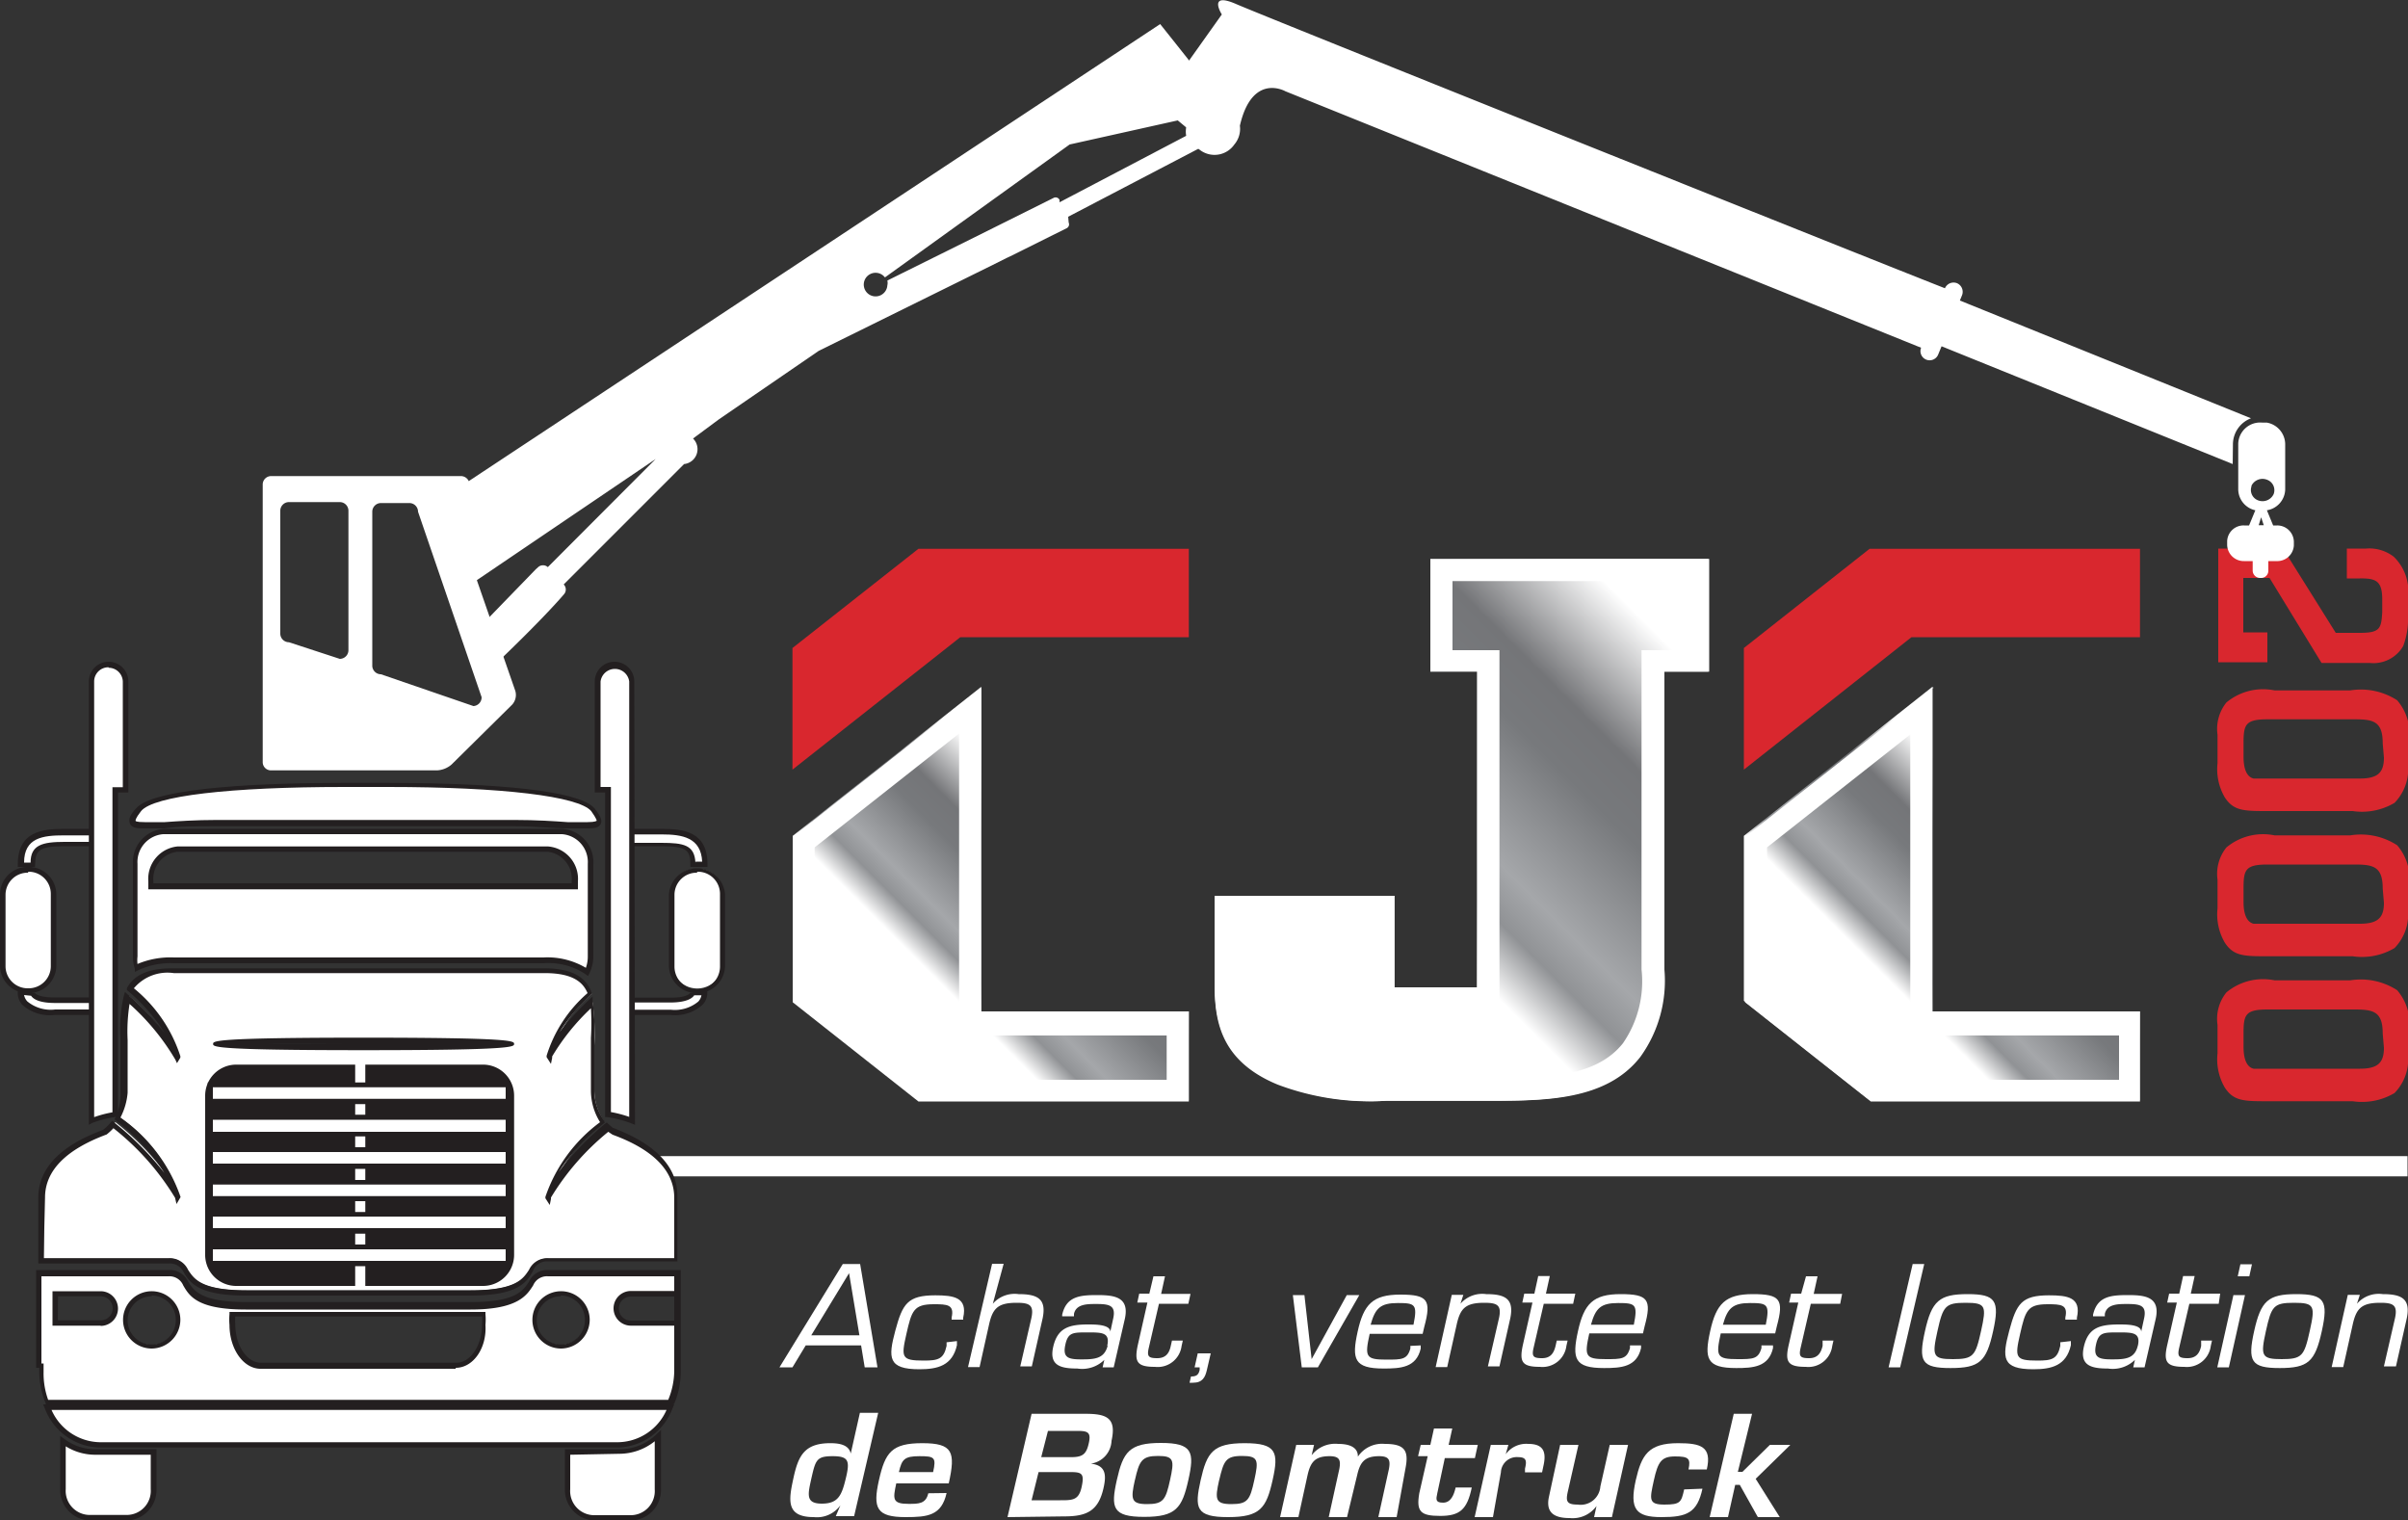 <svg xmlns="http://www.w3.org/2000/svg" xmlns:xlink="http://www.w3.org/1999/xlink" viewBox="0 0 100 63.14">
	<rect x="0" y="0" width="100" height="63.14" fill="#333333" stroke="none"/>
	<defs>
		<style>
			.cls-1{fill:#d9272e;}.cls-2{fill:url(#linear-gradient);}.cls-3{fill:#fff;}
			.cls-4{fill:url(#linear-gradient-2);}.cls-5{fill:url(#linear-gradient-3);}
			.cls-6{fill:#231f20;}
		</style>
		<linearGradient id="linear-gradient" x1="36.34" y1="45.01" x2="46.79" y2="34.56" gradientUnits="userSpaceOnUse">
			<stop offset="0" stop-color="#fff"/>
			<stop offset="0.33" stop-color="#fff"/>
			<stop offset="0.41" stop-color="#909295"/>
			<stop offset="0.47" stop-color="#a5a7aa"/>
			<stop offset="0.63" stop-color="#77797c"/>
			<stop offset="0.71" stop-color="#747578"/>
			<stop offset="0.87" stop-color="#fff"/>
		</linearGradient>
		<linearGradient id="linear-gradient-2" x1="52.4" y1="44.93" x2="72.53" y2="24.8" xlink:href="#linear-gradient"/>
		<linearGradient id="linear-gradient-3" x1="75.85" y1="45.01" x2="86.29" y2="34.56" xlink:href="#linear-gradient"/>
	</defs>
	<title>logo</title>
	<g id="Calque_2" data-name="Calque 2">
		<g id="Calque_1-2" data-name="Calque 1">
			<path class="cls-1" d="M93.16,24v2.26h1v1.24H92.12V22.78h2.69L97,26.28h1c.84,0,.89-.18.93-.86V24.9c0-.77-.25-.89-.93-.88h-.54V22.78h.8a1.66,1.66,0,0,1,1.15.34A2,2,0,0,1,100,24.8v.77a3.2,3.2,0,0,1-.2,1.26,1.43,1.43,0,0,1-1.39.7h-2L94.25,24Z"/>
			<path class="cls-1" d="M100,31.76a2,2,0,0,1-.56,1.58,2.65,2.65,0,0,1-1.74.34H94.19c-1,0-1.43,0-1.8-.57a2.33,2.33,0,0,1-.3-1.42V30.51a1.75,1.75,0,0,1,.37-1.34,2.38,2.38,0,0,1,2-.5h3.14a2.77,2.77,0,0,1,1.95.41,2.13,2.13,0,0,1,.5,1.63Zm-1.05-.89c0-.92-.39-1-1.18-1h-3.6c-.93,0-1,.22-1,1v.52c0,.2,0,.84.42.94.1,0,.59,0,.7,0H98c.77,0,1-.27,1-.87Z"/>
			<path class="cls-1" d="M100,37.79a2,2,0,0,1-.56,1.58,2.65,2.65,0,0,1-1.74.34H94.19c-1,0-1.43,0-1.8-.57a2.33,2.33,0,0,1-.3-1.42V36.53a1.75,1.75,0,0,1,.37-1.34,2.38,2.38,0,0,1,2-.5h3.14a2.77,2.77,0,0,1,1.95.41,2.13,2.13,0,0,1,.5,1.64Zm-1.05-.89c0-.92-.39-1-1.18-1h-3.6c-.93,0-1,.22-1,1v.52c0,.2,0,.84.42.94.1,0,.59,0,.7,0H98c.77,0,1-.27,1-.87Z"/>
			<path class="cls-1" d="M100,43.81a2,2,0,0,1-.56,1.58,2.65,2.65,0,0,1-1.74.34H94.19c-1,0-1.43,0-1.8-.57a2.33,2.33,0,0,1-.3-1.42V42.56a1.75,1.75,0,0,1,.37-1.35,2.38,2.38,0,0,1,2-.5h3.14a2.77,2.77,0,0,1,1.95.41,2.13,2.13,0,0,1,.5,1.63Zm-1.05-.89c0-.92-.39-1-1.18-1h-3.6c-.93,0-1,.22-1,1v.52c0,.2,0,.84.42.94.1,0,.59,0,.7,0H98c.77,0,1-.27,1-.87Z"/>
			<path class="cls-2" d="M40.75,42h8.62v3.68H38.14l-5.22-4.12V34.71l7.83-6.19Z"/>
			<path class="cls-3" d="M39.83,30.42V43h8.62v1.84h-10l-4.62-3.65v-6l6-4.73m.92-1.9-7.83,6.19v6.87l5.22,4.12H49.37V42H40.75V28.53Z"/>
			<path class="cls-4" d="M70.94,23.21v4.68H69.09V40.26a5.4,5.4,0,0,1-1,3.63c-1.41,1.78-4,1.82-6.26,1.82H57.58A10.81,10.81,0,0,1,53.06,45c-2.58-1.08-2.62-3-2.62-4.43V37.2h7.47V41h3.43V27.89H59.4V23.21Z"/>
			<path class="cls-3" d="M70,24.13V27H68.17V40.26a4.52,4.52,0,0,1-.77,3.06c-1.08,1.36-3.06,1.47-5.54,1.47H57.58a10.1,10.1,0,0,1-4.15-.59h0c-1.91-.8-2.06-2-2.06-3.58V38.12H57v3.82h5.27V27H60.32V24.13H70m.92-.92H59.4v4.68h1.94V41H57.91V37.2H50.44v3.41c0,1.43,0,3.35,2.62,4.43a10.81,10.81,0,0,0,4.52.67h4.28c2.3,0,4.84,0,6.26-1.82a5.4,5.4,0,0,0,1-3.63V27.89h1.86V23.21Z"/>
			<path class="cls-5" d="M80.25,42h8.62v3.68H77.64l-5.22-4.12V34.71l7.83-6.19Z"/>
			<path class="cls-3" d="M79.33,30.42V43H88v1.84H78l-4.62-3.65v-6l6-4.73m.92-1.9-7.83,6.19v6.87l5.22,4.12H88.87V42H80.25V28.53Z"/>
			<polygon class="cls-1" points="49.37 26.46 39.88 26.46 32.91 31.96 32.91 26.91 38.14 22.79 49.37 22.79 49.37 26.46"/>
			<polygon class="cls-1" points="88.87 26.46 79.38 26.46 72.42 31.96 72.42 26.91 77.64 22.79 88.87 22.79 88.87 26.46"/>
			<path class="cls-3" d="M33.46,55.87l-.55.91h-.54L35,52.49h.72l.72,4.29h-.53l-.15-.91Zm1.8-3-1.57,2.58h2Z"/>
			<path class="cls-3" d="M39.74,55.69l0,.17c-.19.85-.8,1-1.56,1-1.31,0-1.3-.48-1-1.6s.51-1.47,1.66-1.47c.76,0,1.35.08,1.16.93l0,.08h-.48l0-.09c.12-.54-.19-.55-.74-.55-.84,0-.92.27-1.14,1.24s-.21,1.1.72,1.1c.6,0,.83-.06.95-.61l0-.15Z"/>
			<path class="cls-3" d="M41.23,54.14h0a1.2,1.2,0,0,1,1.07-.4c.81,0,1.16.21,1,1l-.45,2h-.48l.46-2c.12-.55-.08-.64-.61-.64-.78,0-1,.23-1.15.92l-.39,1.75h-.48l1-4.29h.48Z"/>
			<path class="cls-3" d="M45.79,56.78l.07-.31h0a1.31,1.31,0,0,1-1.12.36c-.71,0-1.18-.13-1-.91S44.4,55,45.18,55c.31,0,.92,0,.93.3h0l.12-.55c.12-.55-.17-.6-.71-.6-.37,0-.83,0-.92.41l0,.1h-.49v-.06c.17-.77.74-.82,1.45-.82s1.36.07,1.15,1l-.46,2Zm.19-.89c.13-.57-.23-.56-.83-.56s-.8,0-.91.52.11.6.66.6S45.86,56.43,46,55.88Z"/>
			<path class="cls-3" d="M49.35,54.14H48.13L47.7,56c-.07.33,0,.4.36.4s.5-.22.56-.51l.05-.22h.45l-.05.22a1,1,0,0,1-1.11.87c-.74,0-.86-.2-.71-.9l.4-1.77h-.42l.08-.37h.42L47.9,53h.48l-.16.73h1.22Z"/>
			<path class="cls-3" d="M49.61,56.78l.13-.58h.54l-.16.69c-.07.3-.18.53-.58.53H49.4l.06-.26c.22,0,.31-.06.36-.27l0-.11Z"/>
			<path class="cls-3" d="M54.73,56.78h-.67l-.37-3h.48l.3,2.66h0l1.46-2.66h.52Z"/>
			<path class="cls-3" d="M59,55.87,59,56c-.18.79-.83.83-1.54.83-1.23,0-1.33-.39-1.08-1.53s.63-1.54,1.77-1.54,1.3.22,1,1.33l-.07.3H56.88c-.21.95-.17,1.07.69,1.07.65,0,.87,0,1-.46l0-.11Zm-.3-.86c.17-.85.07-.9-.65-.9s-.94.21-1.13.9Z"/>
			<path class="cls-3" d="M60.65,54.14h0a1.2,1.2,0,0,1,1.07-.4c.81,0,1.16.21,1,1l-.45,2h-.48l.46-2c.12-.55-.08-.64-.61-.64-.78,0-1,.23-1.15.92l-.39,1.75h-.48l.67-3h.48Z"/>
			<path class="cls-3" d="M65.33,54.14H64.11L63.68,56c-.07.33,0,.4.36.4s.49-.22.56-.51l.05-.22h.45l-.05.22a1,1,0,0,1-1.1.87c-.74,0-.86-.2-.71-.9l.4-1.77h-.42l.08-.37h.42l.16-.73h.48l-.16.73h1.22Z"/>
			<path class="cls-3" d="M68.15,55.87l0,.11c-.18.79-.83.83-1.54.83-1.23,0-1.33-.39-1.08-1.53s.63-1.54,1.77-1.54,1.3.22,1,1.33l-.07.3H66c-.21.95-.17,1.07.69,1.07.65,0,.87,0,1-.46l0-.11Zm-.3-.86c.17-.85.07-.9-.65-.9s-.94.21-1.13.9Z"/>
			<path class="cls-3" d="M73.63,55.87l0,.11c-.18.79-.83.83-1.53.83-1.23,0-1.33-.39-1.08-1.53s.63-1.54,1.77-1.54,1.3.22,1,1.33l-.07.3H71.46c-.21.95-.17,1.07.69,1.07.65,0,.87,0,1-.46l0-.11Zm-.3-.86c.17-.85.07-.9-.65-.9s-.94.21-1.13.9Z"/>
			<path class="cls-3" d="M76.42,54.14H75.2L74.77,56c-.07.33,0,.4.36.4s.49-.22.56-.51l0-.22h.45l-.05.22a1,1,0,0,1-1.1.87c-.74,0-.87-.2-.71-.9l.4-1.77H74.3l.08-.37h.42L75,53h.48l-.16.73H76.5Z"/>
			<path class="cls-3" d="M78.91,56.78h-.48l1-4.29h.48Z"/>
			<path class="cls-3" d="M81.71,53.74c1.17,0,1.34.27,1.06,1.54S82.2,56.81,81,56.81s-1.34-.27-1.06-1.53S80.54,53.74,81.71,53.74Zm-.61,2.7c.85,0,.94-.13,1.17-1.17s.2-1.17-.64-1.17-.94.13-1.17,1.17S80.26,56.44,81.1,56.44Z"/>
			<path class="cls-3" d="M86,55.69l0,.17c-.19.85-.8,1-1.56,1-1.31,0-1.3-.48-1-1.6s.51-1.47,1.65-1.47c.77,0,1.35.08,1.16.93l0,.08h-.48l0-.09c.12-.54-.19-.55-.74-.55-.84,0-.92.27-1.14,1.24s-.21,1.1.72,1.1c.6,0,.83-.06.95-.61l0-.15Z"/>
			<path class="cls-3" d="M88.59,56.78l.07-.31h0a1.32,1.32,0,0,1-1.12.36c-.71,0-1.18-.13-1-.91S87.19,55,88,55c.31,0,.92,0,.92.3h0l.12-.55c.12-.55-.17-.6-.71-.6-.37,0-.83,0-.92.41l0,.1h-.49v-.06c.17-.77.74-.82,1.45-.82s1.36.07,1.15,1l-.46,2Zm.19-.89c.13-.57-.23-.56-.83-.56s-.8,0-.91.52.11.6.66.6S88.65,56.43,88.78,55.88Z"/>
			<path class="cls-3" d="M92.14,54.14H90.92L90.49,56c-.07.33,0,.4.36.4s.5-.22.56-.51l0-.22h.45l-.05.22a1,1,0,0,1-1.1.87c-.74,0-.87-.2-.71-.9l.4-1.77H90l.08-.37h.42l.16-.73h.48l-.16.73h1.22Z"/>
			<path class="cls-3" d="M92.56,56.78h-.48l.67-3h.48ZM93.41,53h-.48l.11-.5h.48Z"/>
			<path class="cls-3" d="M95.36,53.74c1.17,0,1.34.27,1.06,1.54s-.57,1.53-1.75,1.53-1.34-.27-1.06-1.53S94.19,53.74,95.36,53.74Zm-.61,2.7c.85,0,.94-.13,1.17-1.17s.2-1.17-.65-1.17-.94.13-1.17,1.17S93.91,56.44,94.76,56.44Z"/>
			<path class="cls-3" d="M97.88,54.14h0a1.2,1.2,0,0,1,1.07-.4c.81,0,1.16.21,1,1l-.45,2H99l.46-2c.12-.55-.08-.64-.61-.64-.78,0-1,.23-1.15.92l-.39,1.75h-.48l.67-3H98Z"/>
			<path class="cls-3" d="M34.9,62.51h0a1.2,1.2,0,0,1-1.1.49c-1.17,0-1.05-.7-.85-1.62s.45-1.45,1.53-1.45c.39,0,.77.07.85.43h0l.38-1.69h.76l-1,4.29h-.76ZM33.7,61.37c-.15.68-.26,1.07.43,1.07s.83-.36,1-1.07.11-.9-.55-.9S33.87,60.62,33.7,61.37Z"/>
			<path class="cls-3" d="M39.31,62c-.21.94-.79,1-1.7,1-1.21,0-1.37-.37-1.11-1.53s.53-1.54,1.8-1.54,1.39.36,1.1,1.67H37.22c-.14.65-.17.85.51.85.42,0,.72,0,.82-.44Zm-.56-.87c.14-.62.05-.66-.57-.66s-.73.13-.85.66Z"/>
			<path class="cls-3" d="M41.84,63l1-4.29h2.24c.88,0,1.29.17,1.08,1.12a1,1,0,0,1-.86.95v0c.62.07.65.46.53,1-.21.95-.68,1.19-1.63,1.19Zm1-.7h1.19c.52,0,.77,0,.89-.56s0-.61-.48-.61H43.13Zm.4-1.79h1.25c.49,0,.63-.14.73-.6s-.08-.49-.51-.49H43.52Z"/>
			<path class="cls-3" d="M49.35,61.46c-.26,1.16-.51,1.53-1.83,1.53s-1.4-.37-1.14-1.53.51-1.54,1.83-1.54S49.61,60.3,49.35,61.46Zm-2.22,0c-.18.8-.16,1,.51,1s.77-.18.95-1,.17-1-.5-1S47.31,60.66,47.13,61.47Z"/>
			<path class="cls-3" d="M52.85,61.46C52.59,62.62,52.34,63,51,63s-1.4-.37-1.14-1.53.51-1.54,1.83-1.54S53.11,60.3,52.85,61.46Zm-2.22,0c-.18.8-.17,1,.51,1s.77-.18.95-1,.17-1-.51-1S50.82,60.66,50.63,61.47Z"/>
			<path class="cls-3" d="M54.57,60l-.1.43h0a1.24,1.24,0,0,1,1.1-.47c.4,0,.83.1.82.53h0a1.21,1.21,0,0,1,1.12-.53c.82,0,1,.27.86,1L58,63h-.76l.44-2c.07-.38,0-.53-.41-.53-.61,0-.79.26-.91.79L55.94,63h-.76l.44-2c.07-.38,0-.53-.41-.53-.61,0-.79.26-.91.79L53.92,63h-.76l.67-3Z"/>
			<path class="cls-3" d="M59,60h.4l.15-.68h.76l-.15.68h1.21l-.12.55H60L59.69,62c-.06.27-.08.4.24.4s.45-.32.52-.63h.67c-.19.91-.49,1.18-1.31,1.18s-1-.18-.87-.94l.35-1.54h-.4Z"/>
			<path class="cls-3" d="M62.64,60l-.11.39h0a1.05,1.05,0,0,1,.94-.43c.67,0,.75.38.62.94l-.05.24h-.71l0-.15c.07-.3.08-.48-.28-.48a.66.66,0,0,0-.72.63L62,63h-.76l.67-3Z"/>
			<path class="cls-3" d="M66.2,63l.1-.46h0a1.22,1.22,0,0,1-1.11.5c-.63,0-1-.21-.87-.86L64.79,60h.76l-.43,1.89c-.1.43-.09.59.4.59a.82.82,0,0,0,.94-.75L66.85,60h.76l-.67,3Z"/>
			<path class="cls-3" d="M70.7,61.82c-.22,1-.64,1.18-1.7,1.18s-1.34-.32-1.07-1.53c.24-1.05.52-1.54,1.76-1.54.94,0,1.41.14,1.19,1.09h-.76c.1-.46,0-.54-.56-.54s-.71.22-.88,1-.23,1,.44,1,.7-.1.82-.63Z"/>
			<path class="cls-3" d="M72.17,61.12h.19L73.5,60h.85l-1.44,1.41,1,1.59H73l-.75-1.34h-.19L71.76,63H71l1-4.29h.76Z"/>
			<rect class="cls-3" x="25.78" y="48.01" width="74.2" height="0.84"/>
			<path class="cls-3" d="M19.58,23.45l-.08-3.33a.36.36,0,0,0-.36-.35H11.26a.35.35,0,0,0-.35.34V31.65a.34.34,0,0,0,.34.34h6.91a1,1,0,0,0,.59-.24l2.52-2.49a.6.6,0,0,0,.13-.57ZM14.47,27a.36.36,0,0,1-.36.36L12,26.67a.36.36,0,0,1-.36-.36V21.21a.36.36,0,0,1,.36-.36h2.11a.36.36,0,0,1,.36.36Zm5.19,2.32L15.82,28a.36.36,0,0,1-.36-.37V21.25a.36.36,0,0,1,.36-.36H17a.36.36,0,0,1,.36.36L20,28.95A.36.36,0,0,1,19.66,29.32Z"/>
			<path class="cls-3" d="M92.73,18.43a1.16,1.16,0,0,1,.75-1.06L81.39,12.48l.09-.22a.39.39,0,0,0-.21-.5.39.39,0,0,0-.5.21C79.34,11.42,52.55.7,51.34.17s-.6.43-.6.43L48.53,3.71l1,.53.11.44a.94.94,0,0,0-.17.31l-.24,0a6.25,6.25,0,0,1,.09.79l.18,0v0A1,1,0,0,0,51.26,6a1,1,0,0,0,.23-.78C52,3,53.38,3.79,53.38,3.79l26.4,10.65a.38.38,0,0,0,.71.28l.14-.34,12.09,4.89Z"/>
			<path class="cls-3" d="M93.88,24a.3.3,0,0,0,.32-.28v-.42h.34a.69.69,0,0,0,.72-.65v-.16a.69.69,0,0,0-.7-.67H94.4l-.26-.63a.9.9,0,0,0,.76-.86l0-1.9a.92.92,0,0,0-.76-.88l-.19,0a.91.91,0,0,0-1,.87v1.9a.9.9,0,0,0,.71.87l-.26.63h-.2a.68.68,0,0,0-.71.65v.16a.69.69,0,0,0,.7.67h.36v.4A.31.31,0,0,0,93.88,24Zm-.08-2.19.1-.33a.33.33,0,0,0,0-.13h0a.51.51,0,0,0,0,.13l.11.33Zm-.3-1.64a.51.51,0,0,1,.64-.25.46.46,0,0,1,.28.6.51.51,0,0,1-.64.26A.46.46,0,0,1,93.5,20.2Z"/>
			<path class="cls-3" d="M51,4.61C51,4.53,48.18,1,48.18,1L18.33,20.73a2.35,2.35,0,0,0-.56.17l.59.3c.18.34.37-.58.47-.21l0,.12c.09.31-.33.82-.3,1.11a3.56,3.56,0,0,1-.33,1l.72,1.47,8.31-5.63-4.48,4.49a.3.3,0,0,0-.4,0l0,0-.1.09L19.7,26.27l.71,1.47c2.22-2.11,3-3.05,3-3.05a.3.3,0,0,0,0-.42l0,0,0,0,5-5a.62.62,0,0,0,.37-1.06l1.08-.8L34,14.57,41.23,11h0l.58-.29.15-.07,0,0,2.33-1.16a.18.18,0,0,0,.09-.24L44.36,9l5.42-2.83h0a1,1,0,0,0,.43.13,1,1,0,0,0,1.08-.95A1,1,0,0,0,51,4.61Zm-7,3.79L44,8.3a.18.18,0,0,0-.25-.08L40.66,9.76h0l-3.81,1.89a.44.44,0,0,1,0,.2.49.49,0,1,1-.1-.33L44.42,6,48.91,5l.35.29a1,1,0,0,0,0,.35Z"/>
			<path class="cls-3" d="M27.47,34.58H25.52v.49h1.95c1,0,1.31.18,1.31.86h.49C29.26,34.69,28.38,34.58,27.47,34.58Z"/>
			<path class="cls-6" d="M29.38,36h-.71v-.11c0-.58-.16-.75-1.19-.75H25.41v-.72h2.06c.92,0,1.91.11,1.91,1.47Zm-.49-.22h.27c-.05-1-.82-1.13-1.68-1.13H25.63V35h1.83C28.4,35,28.84,35.09,28.88,35.82Z"/>
			<path class="cls-3" d="M29.26,41.2l-.49.06h0c0,.08-.17.3-.91.3H25.52V42h2.34a1.62,1.62,0,0,0,1.24-.38A.6.6,0,0,0,29.26,41.2Z"/>
			<path class="cls-6" d="M27.86,42.15H25.41v-.72h2.45c.71,0,.8-.2.8-.2h.11v-.09l.6-.08v.11a.71.71,0,0,1-.19.55A1.71,1.71,0,0,1,27.86,42.15Zm-2.23-.22h2.23A1.52,1.52,0,0,0,29,41.59a.54.54,0,0,0,.13-.26l-.3,0c-.08.12-.31.3-1,.3H25.63Z"/>
			<path class="cls-3" d="M28.95,36.09a1,1,0,0,0-1.05,1v3a1.06,1.06,0,0,0,2.11,0v-3A1,1,0,0,0,28.95,36.09Z"/>
			<path class="cls-6" d="M28.95,41.24a1.15,1.15,0,0,1-1.17-1.12v-3a1.17,1.17,0,0,1,2.33,0v3A1.15,1.15,0,0,1,28.95,41.24Zm0-5a.92.92,0,0,0-.94.9v3a.94.94,0,0,0,1.89,0v-3A.92.92,0,0,0,28.95,36.2Z"/>
			<path class="cls-3" d="M4.35,34.58H2.65c-.91,0-1.8.1-1.8,1.35h.49c0-.68.27-.86,1.3-.86h1.7Z"/>
			<path class="cls-6" d="M1.45,36H.74v-.11c0-1.35,1-1.47,1.91-1.47H4.46v.72H2.65c-1,0-1.19.17-1.19.75ZM1,35.82h.27c0-.73.48-.86,1.41-.86H4.24v-.27H2.65C1.79,34.69,1,34.78,1,35.82Z"/>
			<path class="cls-3" d="M4.35,41.55H2.25c-.75,0-.91-.22-.91-.3h0L.85,41.2a.6.6,0,0,0,.16.46A1.61,1.61,0,0,0,2.25,42h2.1Z"/>
			<path class="cls-6" d="M4.46,42.15H2.25a1.71,1.71,0,0,1-1.32-.42.72.72,0,0,1-.19-.55v-.11l.6.08v.08h.11s.1.19.8.19H4.46ZM1,41.32a.54.54,0,0,0,.13.26,1.52,1.52,0,0,0,1.16.34h2v-.27h-2c-.68,0-.91-.17-1-.3Z"/>
			<path class="cls-3" d="M1.17,36.09a1,1,0,0,1,1.05,1v3a1,1,0,0,1-1.05,1,1,1,0,0,1-1.05-1v-3A1,1,0,0,1,1.17,36.09Z"/>
			<path class="cls-6" d="M1.17,41.24A1.15,1.15,0,0,1,0,40.12v-3A1.15,1.15,0,0,1,1.17,36a1.15,1.15,0,0,1,1.17,1.12v3A1.15,1.15,0,0,1,1.17,41.24Zm0-5a.92.92,0,0,0-.94.9v3a.92.92,0,0,0,.94.9.92.92,0,0,0,.94-.9v-3A.92.92,0,0,0,1.17,36.2Z"/>
			<path class="cls-3" d="M25.46,47l-.2-.17a10.78,10.78,0,0,0-2.48,2.82l0,.07a6.43,6.43,0,0,1,2.32-3.13,2.33,2.33,0,0,1-.42-1.32s0-.09,0-.13c0-.41,0-.79,0-1.15,0-.18,0-.37,0-.58a10.44,10.44,0,0,0-.07-1.79,9.67,9.67,0,0,0-1.78,2.21l0,.07a5.59,5.59,0,0,1,1.74-2.62c-.22-.61-.73-1-1.9-1H7.22c-1,0-1.54.29-1.81.76a5.93,5.93,0,0,1,2,2.84l0-.07a10.11,10.11,0,0,0-2.05-2.45,7.71,7.71,0,0,0-.13,2c0,.2,0,.39,0,.58,0,.35,0,.74,0,1.15,0,0,0,.09,0,.13a2.51,2.51,0,0,1-.3,1.15,6.75,6.75,0,0,1,2.53,3.3l0-.07a11.07,11.07,0,0,0-2.67-3,2.19,2.19,0,0,1-.34.32c-1.94.72-2.63,1.71-2.63,2.72v2.62H7c1.16,0,.12,1.33,3.23,1.33h9.32c3.1,0,2.07-1.33,3.23-1.33h5.33V49.74C28.09,48.72,27.4,47.74,25.46,47ZM15.1,43.5c-3.39,0-6.14-.07-6.14-.15s2.75-.15,6.14-.15,6.14.07,6.14.15S18.49,43.5,15.1,43.5Z"/>
			<path class="cls-6" d="M19.53,53.8H10.21c-2,0-2.34-.55-2.6-1A.62.62,0,0,0,7,52.47H1.59V49.74c0-1.21.9-2.16,2.69-2.82a2.05,2.05,0,0,0,.31-.3l.07-.08.08.07a12.71,12.71,0,0,1,2.09,2.1,8.56,8.56,0,0,0-2-2.17l-.08-.06.05-.08A2.38,2.38,0,0,0,5,45.29v-.46c0-.29,0-.56,0-.82s0-.37,0-.57V43.1a6.16,6.16,0,0,1,.14-1.74l.05-.17.13.12A11.58,11.58,0,0,1,6.84,42.9a7.56,7.56,0,0,0-1.5-1.73l-.07-.06,0-.08c.31-.56.91-.82,1.9-.82H22.57c1.12,0,1.74.32,2,1l0,.07-.05.05a7.24,7.24,0,0,0-1.28,1.53,11.24,11.24,0,0,1,1.22-1.34l.15-.14,0,.2a8.06,8.06,0,0,1,.07,1.48v.34c0,.2,0,.39,0,.58s0,.52,0,.81v.47a2.19,2.19,0,0,0,.39,1.25l.06.09-.08.07a8.17,8.17,0,0,0-1.85,2,12.45,12.45,0,0,1,1.92-2l.08-.06.07.07.17.15c1.78.67,2.69,1.62,2.69,2.82v2.73H22.76a.62.62,0,0,0-.62.38C21.88,53.25,21.52,53.8,19.53,53.8ZM1.81,52.25H7a.83.83,0,0,1,.81.48c.25.38.55.85,2.42.85h9.32c1.87,0,2.17-.47,2.42-.85a.83.83,0,0,1,.81-.48H28V49.74c0-1.11-.86-2-2.56-2.62l0,0L25.26,47a10.58,10.58,0,0,0-2.38,2.73l0,.06-.05.25-.18-.28,0-.06a6.43,6.43,0,0,1,2.27-3.1,2.48,2.48,0,0,1-.38-1.29v-.48c0-.28,0-.55,0-.8s0-.38,0-.58V43.1a10.15,10.15,0,0,0,0-1.23,9.19,9.19,0,0,0-1.61,2l0,.06-.05.25-.18-.28,0-.06a5.64,5.64,0,0,1,1.7-2.6c-.17-.4-.54-.83-1.77-.83H7.22a1.82,1.82,0,0,0-1.66.63,6,6,0,0,1,1.93,2.82v.06l0,0-.14.23L7.28,44l0,0a9.66,9.66,0,0,0-1.9-2.31,7.31,7.31,0,0,0-.08,1.5v.34c0,.2,0,.39,0,.57s0,.53,0,.81v.47A2.71,2.71,0,0,1,5,46.41a6.66,6.66,0,0,1,2.5,3.3v0L7.33,50l-.06-.26s0,0,0,0a10.81,10.81,0,0,0-2.56-2.89,2.39,2.39,0,0,1-.28.26l0,0c-1.7.63-2.56,1.51-2.56,2.62ZM15.1,43.61c-6.25,0-6.25-.14-6.25-.26s0-.26,6.25-.26,6.25.14,6.25.26S21.35,43.61,15.1,43.61Zm-4-.26c1,0,2.42,0,4,0s3,0,4,0c-1,0-2.42,0-4,0S12.09,43.33,11.05,43.35Z"/>
			<path class="cls-3" d="M4.79,32.8h.43V28.3a.71.71,0,0,0-1.41,0V46.55a4.64,4.64,0,0,1,1-.27Z"/>
			<path class="cls-6" d="M3.69,46.71V28.3a.82.82,0,0,1,1.64,0v4.61H4.9V46.38l-.09,0a4.51,4.51,0,0,0-1,.26Zm.82-19a.59.59,0,0,0-.6.57V46.39a4.89,4.89,0,0,1,.76-.2V32.69h.43V28.3A.59.59,0,0,0,4.51,27.73Z"/>
			<path class="cls-3" d="M25.28,32.8h-.43V28.3a.71.71,0,0,1,1.41,0V46.55a4.64,4.64,0,0,0-1-.27Z"/>
			<path class="cls-6" d="M26.37,46.71l-.15-.06a4.53,4.53,0,0,0-1-.26l-.09,0V32.91h-.43V28.3a.82.82,0,0,1,1.64,0Zm-1-.53a4.88,4.88,0,0,1,.76.2V28.3a.6.6,0,0,0-1.19,0v4.38h.43Z"/>
			<path class="cls-3" d="M2,58.44A2.4,2.4,0,0,0,4.11,60H25.68a2.4,2.4,0,0,0,2.14-1.56Z"/>
			<path class="cls-6" d="M25.68,60.11H4.11a2.5,2.5,0,0,1-2.25-1.63l-.07-.16H28l-.07.16A2.5,2.5,0,0,1,25.68,60.11ZM2.14,58.55a2.24,2.24,0,0,0,2,1.34H25.68a2.24,2.24,0,0,0,2-1.34Z"/>
			<path class="cls-6" d="M20.06,44.32H15.28v9h4.78a1.18,1.18,0,0,0,1.18-1.18V45.5A1.18,1.18,0,0,0,20.06,44.32Z"/>
			<path class="cls-6" d="M20.06,53.4H15.17V44.21h4.89a1.29,1.29,0,0,1,1.29,1.29v6.6A1.29,1.29,0,0,1,20.06,53.4Zm-4.66-.22h4.66a1.07,1.07,0,0,0,1.07-1.07V45.5a1.07,1.07,0,0,0-1.07-1.07H15.39Z"/>
			<path class="cls-6" d="M14.64,44.32H9.81A1.18,1.18,0,0,0,8.63,45.5v6.6a1.18,1.18,0,0,0,1.18,1.18h4.83Z"/>
			<path class="cls-6" d="M14.75,53.4H9.81A1.29,1.29,0,0,1,8.52,52.1V45.5a1.29,1.29,0,0,1,1.29-1.29h4.94Zm-4.94-9A1.07,1.07,0,0,0,8.74,45.5v6.6a1.07,1.07,0,0,0,1.07,1.07h4.71V44.43Z"/>
			<path class="cls-3" d="M22.76,52.85c-1.16,0-.12,1.33-3.23,1.33H10.21c-3.1,0-2.07-1.33-3.23-1.33H1.61v3.84H1.7v.25A3.3,3.3,0,0,0,2,58.24H27.83a3.29,3.29,0,0,0,.26-1.3v-.25h0V52.85ZM4.18,54.94H2.3V53.73H4.18a.61.61,0,0,1,0,1.22Zm2.12.91a1.08,1.08,0,1,1,1.08-1.08A1.08,1.08,0,0,1,6.3,55.85Zm12.62.84H10.82c-.65,0-1.18-.76-1.18-1.71a2.43,2.43,0,0,1,0-.43H20.07a2.37,2.37,0,0,1,0,.43C20.11,55.93,19.58,56.69,18.93,56.69Zm4.36-.84a1.08,1.08,0,1,1,1.08-1.08A1.08,1.08,0,0,1,23.29,55.85Zm4.8-.91H26.2a.61.61,0,1,1,0-1.22h1.89Z"/>
			<path class="cls-6" d="M27.9,58.35h-26l0-.07a3.44,3.44,0,0,1-.27-1.35V56.8H1.5V52.74H7a.83.83,0,0,1,.81.48c.24.38.55.85,2.42.85h9.32c1.87,0,2.17-.47,2.42-.85a.83.83,0,0,1,.81-.48h5.49V56.8h0v.14a3.43,3.43,0,0,1-.27,1.35ZM2,58.13H27.75A3.21,3.21,0,0,0,28,56.94v-.36h0V55.05H26.2a.72.72,0,0,1,0-1.44H28V53H22.76a.62.62,0,0,0-.62.38c-.26.4-.62,1-2.6,1H10.21c-2,0-2.34-.55-2.6-1A.62.62,0,0,0,7,53H1.72v3.62h.09v.36A3.22,3.22,0,0,0,2,58.13ZM26.2,53.84a.5.5,0,1,0,0,1H28v-1Zm-7.28,3H10.82c-.71,0-1.29-.82-1.29-1.82a2.54,2.54,0,0,1,0-.45l0-.09H20.16l0,.09a2.49,2.49,0,0,1,0,.45C20.22,56,19.64,56.8,18.93,56.8ZM9.77,54.67a2.32,2.32,0,0,0,0,.32c0,.88.48,1.6,1.07,1.6h8.11c.59,0,1.07-.72,1.07-1.6a2.26,2.26,0,0,0,0-.32ZM23.29,56a1.19,1.19,0,1,1,1.2-1.2A1.2,1.2,0,0,1,23.29,56Zm0-2.17a1,1,0,1,0,1,1A1,1,0,0,0,23.29,53.8ZM6.3,56a1.19,1.19,0,1,1,1.19-1.2A1.2,1.2,0,0,1,6.3,56Zm0-2.17a1,1,0,1,0,1,1A1,1,0,0,0,6.3,53.8ZM4.18,55.05h-2V53.62h2a.72.72,0,0,1,0,1.44Zm-1.78-.22H4.18a.5.5,0,0,0,0-1H2.41Z"/>
			<path class="cls-3" d="M24.64,33.65c-1-1.16-9.44-1-9.44-1s-8.46-.15-9.44,1c-.82,1,.37.52,3.26.52H21.38C24.27,34.16,25.46,34.68,24.64,33.65Z"/>
			<path class="cls-6" d="M24.4,34.4h0c-.22,0-.5,0-.85,0-.57,0-1.29-.09-2.17-.09H9c-.89,0-1.6,0-2.17.09-.35,0-.63,0-.85,0s-.5,0-.58-.19,0-.37.25-.64c.78-.92,5.73-1.06,8.61-1.06h1.82c2.88,0,7.83.14,8.61,1.06.21.27.34.48.26.64S24.7,34.4,24.4,34.4ZM9,34.05H21.38c.9,0,1.64.05,2.19.09.35,0,.62,0,.83,0h0c.34,0,.38-.06.38-.06s0-.08-.23-.4c-.52-.61-3.67-1-8.44-1H14.3c-4.77,0-7.92.37-8.44,1-.25.32-.23.39-.23.4s0,.06.38.06.48,0,.83,0C7.39,34.1,8.13,34.05,9,34.05Z"/>
			<path class="cls-3" d="M23.35,34.53H6.78a1.27,1.27,0,0,0-1.18,1.34v3.85a1.48,1.48,0,0,0,.08.47,3.25,3.25,0,0,1,1.55-.32H22.57a2.88,2.88,0,0,1,1.81.49,1.47,1.47,0,0,0,.15-.64V35.87A1.27,1.27,0,0,0,23.35,34.53Zm.51,2.27-.19,0H6.46l-.19,0V36.6a1.24,1.24,0,0,1,1.1-1.34H22.76a1.24,1.24,0,0,1,1.1,1.34Z"/>
			<path class="cls-6" d="M24.42,40.53l-.11-.08A2.77,2.77,0,0,0,22.57,40H7.22a3.12,3.12,0,0,0-1.5.3l-.12.06,0-.13a1.59,1.59,0,0,1-.08-.51V35.87a1.38,1.38,0,0,1,1.29-1.45H23.35a1.38,1.38,0,0,1,1.29,1.45v3.85a1.59,1.59,0,0,1-.16.69Zm-17.2-.77H22.57a3.13,3.13,0,0,1,1.76.43,1.38,1.38,0,0,0,.08-.47V35.87a1.16,1.16,0,0,0-1.07-1.23H6.78a1.16,1.16,0,0,0-1.07,1.23v3.85a1.37,1.37,0,0,0,0,.31A3.51,3.51,0,0,1,7.22,39.76ZM24,36.93l-.13,0H6.29l-.13,0V36.6a1.35,1.35,0,0,1,1.21-1.45H22.76A1.35,1.35,0,0,1,24,36.6ZM7.37,35.37a1.13,1.13,0,0,0-1,1.23v.08H23.74V36.6a1.13,1.13,0,0,0-1-1.23Z"/>
			<path class="cls-3" d="M25.77,60.3h-2.2v1.55A1.16,1.16,0,0,0,24.7,63h1.51a1.16,1.16,0,0,0,1.13-1.18V59.64A2.26,2.26,0,0,1,25.77,60.3Z"/>
			<path class="cls-6" d="M26.21,63.14H24.7a1.27,1.27,0,0,1-1.24-1.29V60.18h2.31a2.16,2.16,0,0,0,1.49-.62l.19-.18v2.47A1.27,1.27,0,0,1,26.21,63.14Zm-2.53-2.73v1.44a1,1,0,0,0,1,1.07h1.51a1,1,0,0,0,1-1.07v-2a2.35,2.35,0,0,1-1.46.52Z"/>
			<path class="cls-3" d="M3.93,60.3a2.22,2.22,0,0,1-1.32-.44v2A1.16,1.16,0,0,0,3.75,63H5.26a1.16,1.16,0,0,0,1.13-1.18V60.3Z"/>
			<path class="cls-6" d="M5.26,63.14H3.75A1.27,1.27,0,0,1,2.5,61.85V59.63l.18.13a2.11,2.11,0,0,0,1.25.42H6.5v1.66A1.27,1.27,0,0,1,5.26,63.14ZM2.73,60.06v1.78a1,1,0,0,0,1,1.07H5.26a1,1,0,0,0,1-1.07V60.41H3.93A2.31,2.31,0,0,1,2.73,60.06Z"/>
			<rect class="cls-3" x="8.73" y="45.05" width="12.36" height="0.69"/>
			<path class="cls-6" d="M21.2,45.85H8.63v-.9H21.2ZM8.84,45.63H21v-.48H8.84Z"/>
			<rect class="cls-3" x="8.73" y="46.4" width="12.36" height="0.69"/>
			<path class="cls-6" d="M21.2,47.19H8.63v-.9H21.2ZM8.84,47H21V46.5H8.84Z"/>
			<rect class="cls-3" x="8.73" y="47.74" width="12.36" height="0.69"/>
			<path class="cls-6" d="M21.2,48.54H8.63v-.9H21.2ZM8.84,48.32H21v-.48H8.84Z"/>
			<rect class="cls-3" x="8.73" y="49.09" width="12.36" height="0.69"/>
			<path class="cls-6" d="M21.2,49.88H8.63V49H21.2ZM8.84,49.67H21v-.48H8.84Z"/>
			<rect class="cls-3" x="8.73" y="50.43" width="12.36" height="0.69"/>
			<path class="cls-6" d="M21.2,51.23H8.63v-.9H21.2ZM8.84,51H21v-.48H8.84Z"/>
			<rect class="cls-3" x="8.73" y="51.78" width="12.36" height="0.69"/>
			<path class="cls-6" d="M21.2,52.58H8.63v-.9H21.2ZM8.84,52.36H21v-.48H8.84Z"/>
		</g>
	</g>
</svg>